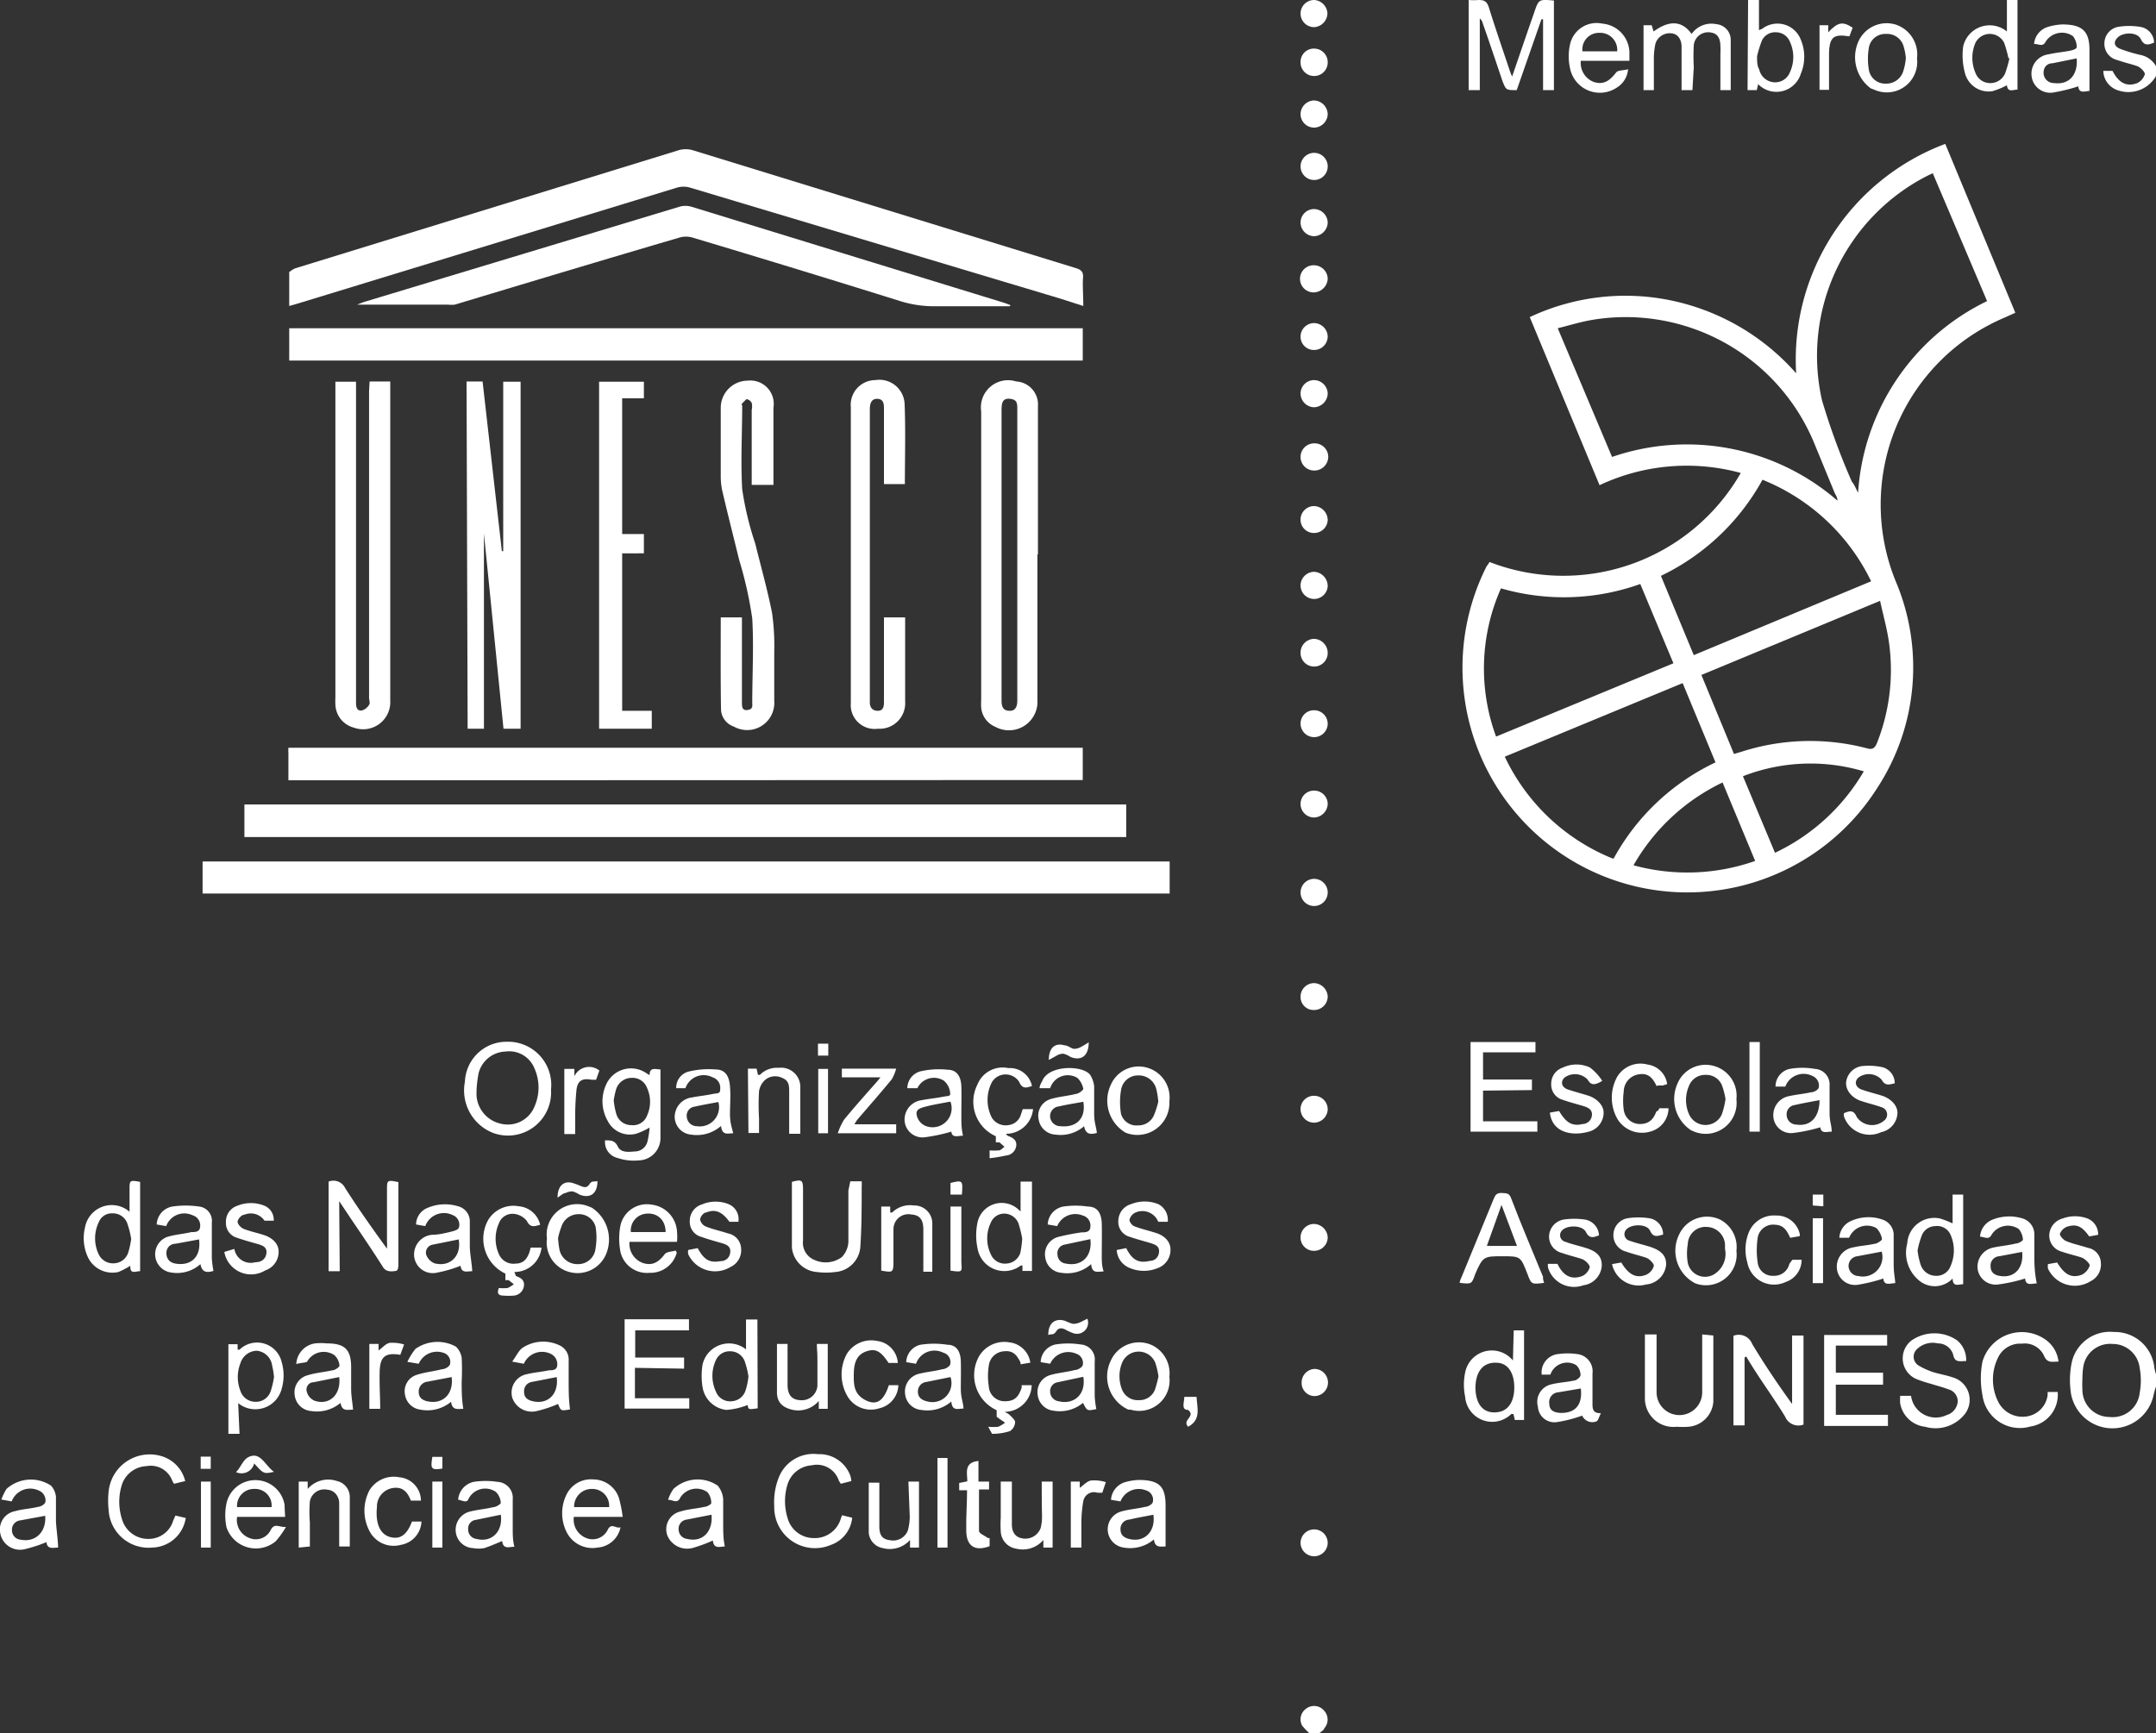 <svg xmlns="http://www.w3.org/2000/svg" viewBox="0 0 79.39 63.84"><rect x="0" y="0" width="79.39" height="63.84" fill="#333333" stroke="none"/><defs><style>.cls-1{fill:#fff;}</style></defs><title>Ativo 1</title><g id="Camada_2" data-name="Camada 2"><g id="Camada_1-2" data-name="Camada 1"><path class="cls-1" d="M79.39,51.07a2.76,2.76,0,0,0-.08.27,1.55,1.55,0,0,1-3.07-.17,3.17,3.17,0,0,1,.05-1,1.44,1.44,0,0,1,1.55-1.11,1.46,1.46,0,0,1,1.49,1.32,2.1,2.1,0,0,0,.06.24Zm-2.71-.27a3.66,3.66,0,0,0,0,.39,1,1,0,0,0,1,1,1,1,0,0,0,1.11-.89,2.53,2.53,0,0,0,0-.91,1,1,0,0,0-1-.89,1,1,0,0,0-1.08.86A3,3,0,0,0,76.68,50.8Z"/><path class="cls-1" d="M79.39,2.8A1.17,1.17,0,0,1,78,3.33a.77.77,0,0,1-.55-.72l.34,0c.22.44.52.6.91.45a.54.54,0,0,0,.28-.33c0-.08-.15-.24-.27-.29s-.5-.14-.75-.23a.61.61,0,0,1-.47-.62.62.62,0,0,1,.5-.6,2.51,2.51,0,0,1,.82,0,.6.6,0,0,1,.51.58c-.19.07-.35.15-.49-.13s-.66-.25-.85-.06-.11.35.12.43a5.64,5.64,0,0,0,.7.21.85.85,0,0,1,.64.52Z"/><path class="cls-1" d="M48.22,63.84a2.37,2.37,0,0,1-.27-.28.48.48,0,0,1,.15-.63.48.48,0,0,1,.66.08.48.48,0,0,1,0,.65c0,.06-.12.12-.18.18Z"/><path class="cls-1" d="M54.85,20.7a7.53,7.53,0,0,0,9.25-3.28,7.54,7.54,0,0,0-5.2.45l-2.57-6.19a8.27,8.27,0,0,1,5.27-.6,8.42,8.42,0,0,1,4.54,2.67A8.48,8.48,0,0,1,71.63,5.3l2.58,6.22-.4.18a7.48,7.48,0,0,0-4,9.72A8.12,8.12,0,0,1,69.14,29a8.28,8.28,0,0,1-14.4-8.14A2,2,0,0,0,54.85,20.7Zm12.81-2.26c0-.13-.07-.21-.1-.28l-.74-1.8a7.51,7.51,0,0,0-8.18-4.58c-.42.07-.84.2-1.28.31l2,4.74A8.46,8.46,0,0,1,67.66,18.44Zm.76-.29a8.44,8.44,0,0,1,4.75-7.06l-2-4.71-.15.07a7.44,7.44,0,0,0-3.93,8.29,25.44,25.44,0,0,0,1.1,3C68.28,17.84,68.34,18,68.42,18.15Zm-9,13.47a8.34,8.34,0,0,1,3.75-3.54l-1.21-2.92-6.55,2.71A7.5,7.5,0,0,0,59.38,31.62ZM68.9,21.41a7.58,7.58,0,0,0-4-3.74,8.42,8.42,0,0,1-3.74,3.54l1.21,2.92Zm-5.05,6.36.27-.08a8.25,8.25,0,0,1,4.62-.13c.21.06.29,0,.37-.18a7.3,7.3,0,0,0,.45-3.7c-.07-.51-.21-1-.33-1.55l-6.58,2.73Zm-8.76-.64,6.53-2.7L60.4,21.51a8.34,8.34,0,0,1-5.13.16A7.26,7.26,0,0,0,55.09,27.13Zm10.27,4.28a7.49,7.49,0,0,0,3.27-3,6.85,6.85,0,0,0-4.45.18Zm-1.93-2.59a7.5,7.5,0,0,0-3.28,3.05,7.52,7.52,0,0,0,4.48-.16Z"/><path class="cls-1" d="M43.07,31.73v1.18H7.46V31.73Z"/><path class="cls-1" d="M41.47,29.63v1.2H9v-1.2Z"/><path class="cls-1" d="M39.89,11.27,39.05,11,25.41,6.91a.87.87,0,0,0-.48,0L11,11.17l-.35.1c0-.44,0-.84,0-1.25,0,0,.14-.11.23-.14l5.68-1.75L25,5.53a.94.94,0,0,1,.5,0l14.1,4.34c.21.06.3.14.28.37S39.89,10.9,39.89,11.27Z"/><path class="cls-1" d="M10.62,28.74v-1a1.68,1.68,0,0,1,0-.2H39.87v1.19Z"/><path class="cls-1" d="M39.87,12.09v1.19H10.65V12.09Z"/><path class="cls-1" d="M37.18,11.28H34.45a4.19,4.19,0,0,1-1.27-.18Q29.34,9.9,25.5,8.75a.87.87,0,0,0-.48,0c-2.76.81-5.52,1.64-8.27,2.47a1.19,1.19,0,0,1-.26,0c-1.11,0-2.22,0-3.34,0l.23-.09L25,7.62a.79.79,0,0,1,.48,0L37,11.16l.21.08Z"/><path class="cls-1" d="M17.18,14.05h.59l.71,6.25h.05V14.06h.64V26.84h-.63l-.72-7.19h0v7.19h-.6Z"/><path class="cls-1" d="M13.61,14.05h.76V25.8a1,1,0,0,1-1.34,1,.91.91,0,0,1-.68-.84,2.43,2.43,0,0,1,0-.27V14.06h.76V25.83c0,.16,0,.36.21.34a.46.46,0,0,0,.27-.21c.05-.06,0-.18,0-.26,0-3.76,0-7.53,0-11.29Z"/><path class="cls-1" d="M38.2,20.42v5.35a1.05,1.05,0,0,1-1.55,1,.85.85,0,0,1-.52-.71,2.71,2.71,0,0,1,0-.29c0-3.54,0-7.08,0-10.62a1,1,0,0,1,1.29-1.1.85.85,0,0,1,.8.92v5.45Zm-.74,0V15.07c0-.2,0-.35-.26-.38s-.32.11-.32.41V25.8c0,.28.09.38.31.38s.27-.19.27-.38Z"/><path class="cls-1" d="M26.54,22.74h.78v3.13c0,.15,0,.31.21.28s.17-.17.17-.26c0-1,.06-2.08,0-3.11a14.5,14.5,0,0,0-.48-2.15c-.21-.86-.43-1.72-.63-2.58a2.56,2.56,0,0,1-.05-.55c0-.83,0-1.66,0-2.48a1,1,0,0,1,1-1,.86.86,0,0,1,.94,1c0,.94,0,1.88,0,2.84h-.8V15.1a.57.57,0,0,0,0-.26.27.27,0,0,0-.19-.14s-.11.1-.16.16,0,.05,0,.08c0,1-.06,2.06,0,3.08a11.53,11.53,0,0,0,.48,2c.21.85.45,1.7.62,2.56A8.63,8.63,0,0,1,28.51,24v1.82a1,1,0,0,1-1.49.94.69.69,0,0,1-.47-.62C26.53,25,26.54,23.88,26.54,22.74Z"/><path class="cls-1" d="M33.32,17.83h-.77V15.08c0-.18,0-.38-.24-.39s-.28.2-.28.39V25.87c0,.18.09.31.29.31s.23-.15.23-.32V22.74h.78v3.1a.94.94,0,0,1-1,1,.88.88,0,0,1-1-.95V15a.91.91,0,0,1,.9-1,.93.93,0,0,1,1.08.87C33.35,15.87,33.32,16.84,33.32,17.83Z"/><path class="cls-1" d="M22.91,20.38v5.8H24v.66H22.06V14.06h1.65v.61h-.8v5h.8v.71Z"/><path class="cls-1" d="M57.22,3.32h-.4V.71h-.06l-.91,2.61c-.39,0-.39,0-.52-.32-.24-.71-.48-1.43-.73-2.14a.32.32,0,0,0-.11-.18V3.32h-.41V0a2.26,2.26,0,0,0,.37,0c.2,0,.3.05.37.26.24.77.5,1.53.76,2.3a2.51,2.51,0,0,0,.1.26c.28-.81.54-1.58.81-2.35.17-.5.17-.5.73-.45Z"/><path class="cls-1" d="M64.24,50v2.5h-.41V49.2a.53.53,0,0,1,.69.3c.45.75.94,1.48,1.47,2.21V49.19h.42v3.28a.53.53,0,0,1-.68-.3c-.46-.75-1-1.47-1.43-2.21Z"/><path class="cls-1" d="M12.51,46.82H12.1v-3.3a.48.48,0,0,1,.61.24c.48.75,1,1.49,1.54,2.23a2.28,2.28,0,0,0,0-.26v-1.9c0-.36,0-.38.42-.29v.51c0,.83,0,1.65,0,2.48,0,.1,0,.27-.09.28s-.34.07-.47-.13c-.38-.6-.78-1.19-1.18-1.78l-.44-.66Z"/><path class="cls-1" d="M23.38,50.38V51.5h2v.38H23V48.59h2.37V49H23.39v1h1.8v.41Z"/><path class="cls-1" d="M54.61,40.17V41.3h2v.38H54.15v-3.3h2.39v.38H54.61v1h1.8v.39Z"/><path class="cls-1" d="M20.29,40.13a1.59,1.59,0,0,1-2.1,1.61,1.68,1.68,0,0,1-1.07-1.9,1.53,1.53,0,0,1,1.53-1.47A1.59,1.59,0,0,1,20.29,40.13Zm-2.74,0h0a2.26,2.26,0,0,0,0,.26,1.14,1.14,0,0,0,.9,1,1.06,1.06,0,0,0,1.23-.63,1.73,1.73,0,0,0,0-1.41,1,1,0,0,0-1.06-.62,1.06,1.06,0,0,0-1,.81A5,5,0,0,0,17.55,40.1Z"/><path class="cls-1" d="M72.4,50.13c-.24,0-.42.07-.48-.24a.58.58,0,0,0-.56-.41.83.83,0,0,0-.79.23.38.38,0,0,0,.07.58,2.73,2.73,0,0,0,.55.25c.23.07.48.11.71.19a.86.86,0,0,1,.46,1.34,1.37,1.37,0,0,1-1.47.48,1.05,1.05,0,0,1-.92-.86,2,2,0,0,1,0-.28h.4a.92.92,0,0,0,1.31.71.57.57,0,0,0,.41-.5.46.46,0,0,0-.35-.45c-.2-.08-.42-.13-.63-.2a4.83,4.83,0,0,1-.5-.16.83.83,0,0,1-.22-1.44,1.48,1.48,0,0,1,1.68,0A.94.94,0,0,1,72.4,50.13Z"/><path class="cls-1" d="M62.32,3.32h-.4V2.2c0-.17,0-.34,0-.5s-.08-.44-.36-.47a.55.55,0,0,0-.6.37,2.57,2.57,0,0,0-.06.55c0,.39,0,.77,0,1.17h-.38V.93h.3l.07.23c.49-.36,1-.47,1.4.09a.89.89,0,0,1,.91-.36.58.58,0,0,1,.53.57c0,.61,0,1.22,0,1.86h-.38V2a2.71,2.71,0,0,0,0-.29c0-.35-.14-.5-.41-.52a.53.53,0,0,0-.57.47,7.2,7.2,0,0,0,0,.81Z"/><path class="cls-1" d="M67.17,49.17h2.18l.14,0v.39H67.6v1h1.74V51H67.6v1.11h1.92v.41H67.17Z"/><path class="cls-1" d="M63.09,49.19c0,.83,0,1.63,0,2.44a1,1,0,0,1-.91.92,3.27,3.27,0,0,1-.44,0,1.05,1.05,0,0,1-1.17-1.06c0-.77,0-1.55,0-2.34H61v.47c0,.55,0,1.11,0,1.66a.84.84,0,0,0,1.68,0c0-.61,0-1.23,0-1.84v-.29Z"/><path class="cls-1" d="M22.28,42c.21,0,.36,0,.47.23s.39.2.62.18a.48.48,0,0,0,.47-.36,3.36,3.36,0,0,0,.08-.52,2.75,2.75,0,0,1-.47.22.91.91,0,0,1-1.07-.46,1.46,1.46,0,0,1-.07-1.32,1,1,0,0,1,1.51-.43l.1.06c0-.3.2-.22.4-.21v.82c0,.57,0,1.14,0,1.71a.82.82,0,0,1-.81.82,1.85,1.85,0,0,1-.77-.09A.6.6,0,0,1,22.28,42Zm.32-1.46a2.88,2.88,0,0,0,.1.51.57.57,0,0,0,.54.39.55.55,0,0,0,.59-.36,1.22,1.22,0,0,0,0-1,.57.57,0,0,0-.58-.38.6.6,0,0,0-.56.41A3.55,3.55,0,0,0,22.6,40.51Z"/><path class="cls-1" d="M75.8,50.15c-.24,0-.42.07-.54-.23a.78.78,0,0,0-.81-.43.9.9,0,0,0-.88.52,1.83,1.83,0,0,0,0,1.6,1,1,0,0,0,1.06.56.91.91,0,0,0,.77-.79s0-.07,0-.11h.37a1.18,1.18,0,0,1-1,1.27A1.39,1.39,0,0,1,73,51.39a3.23,3.23,0,0,1,0-1.24,1.51,1.51,0,0,1,2.26-.85A1.15,1.15,0,0,1,75.8,50.15Z"/><path class="cls-1" d="M31.31,43.51h.42a1.24,1.24,0,0,1,0,.18c0,.75,0,1.49-.05,2.24a1,1,0,0,1-.92.92,2.58,2.58,0,0,1-.68,0,1,1,0,0,1-.92-.9c0-.8,0-1.61,0-2.42.38-.1.41-.07.41.32,0,.61,0,1.23,0,1.84a.68.68,0,0,0,.43.72,1,1,0,0,0,1-.11.87.87,0,0,0,.24-.56c0-.63,0-1.26,0-1.89Z"/><path class="cls-1" d="M56.86,47.25c-.47.06-.47.06-.62-.34-.25-.64-.25-.64-.92-.64s-.72,0-1,.66c-.13.37-.13.37-.57.32,0-.08.05-.16.08-.24L55,44.16c.06-.15.12-.23.3-.22s.28,0,.35.21c.38,1,.78,1.92,1.17,2.88C56.81,47.1,56.83,47.17,56.86,47.25Zm-1-1.36-.57-1.51-.54,1.51Z"/><path class="cls-1" d="M31.35,54.55l-.39.1-.07-.11a.85.85,0,0,0-1-.57,1,1,0,0,0-.89.7,2.1,2.1,0,0,0,0,1.24,1,1,0,0,0,.95.74,1,1,0,0,0,1-.68,1.16,1.16,0,0,1,.06-.16l.37.09a1.18,1.18,0,0,1-.78,1,1.5,1.5,0,0,1-2.09-1.41,2.48,2.48,0,0,1,.17-1.08,1.37,1.37,0,0,1,1.44-.85,1.21,1.21,0,0,1,1.19.79A.91.91,0,0,1,31.35,54.55Z"/><path class="cls-1" d="M6.82,54.55l-.41.1a.75.75,0,0,1-.07-.12A.84.84,0,0,0,5.4,54a1,1,0,0,0-.9.65,2.09,2.09,0,0,0,0,1.33,1,1,0,0,0,1,.7A.94.94,0,0,0,6.38,56l.08-.18.38.09A1.28,1.28,0,0,1,5.6,57,1.47,1.47,0,0,1,4,55.61a3.1,3.1,0,0,1,0-.68,1.52,1.52,0,0,1,1.94-1.3A1.27,1.27,0,0,1,6.82,54.55Z"/><path class="cls-1" d="M55.74,49h.38v3.3h-.34l-.05-.22-.08,0a1,1,0,0,1-1.7-.64,2.18,2.18,0,0,1,0-.88,1,1,0,0,1,1.76-.45Zm-1.41,2.09c0,.64.3,1,.83.92.37-.05.59-.37.6-.87s-.18-.88-.56-.94C54.66,50.13,54.34,50.46,54.33,51.11Z"/><path class="cls-1" d="M71.9,45.06V44h.39v3.3c-.17,0-.38.12-.39-.21a.9.9,0,0,1-1.2.1,1.32,1.32,0,0,1-.47-1.39,1,1,0,0,1,1.21-.92A3.73,3.73,0,0,1,71.9,45.06Zm-1.29,1a2.71,2.71,0,0,0,.11.51.59.59,0,0,0,.55.42.55.55,0,0,0,.56-.37,1.43,1.43,0,0,0,0-1.13.54.54,0,0,0-.57-.33.54.54,0,0,0-.51.39A2.89,2.89,0,0,0,70.61,46.06Z"/><path class="cls-1" d="M73.9,1.16V0h.39v3.3c-.16,0-.36.12-.39-.16a2.78,2.78,0,0,1-.54.22.9.9,0,0,1-1-.65,2.49,2.49,0,0,1-.07-1A1,1,0,0,1,73.9,1.16Zm.06,1a4.6,4.6,0,0,0-.16-.58.59.59,0,0,0-1.06,0,1.4,1.4,0,0,0,0,1.1.58.58,0,0,0,.58.38.59.59,0,0,0,.54-.43A4.9,4.9,0,0,0,74,2.12Z"/><path class="cls-1" d="M27.9,51.87c-.34.05-.34.05-.37-.12a2.75,2.75,0,0,1-.78.18,1,1,0,0,1-.88-.84,2.57,2.57,0,0,1,0-.83,1,1,0,0,1,1.6-.56V48.6h.42Zm-.34-1.18a3.27,3.27,0,0,0-.14-.56.57.57,0,0,0-.53-.36.55.55,0,0,0-.53.33,1.36,1.36,0,0,0,0,1.15.56.56,0,0,0,.59.36.57.57,0,0,0,.51-.42A2.33,2.33,0,0,0,27.56,50.69Z"/><path class="cls-1" d="M4.77,44.63v-.8c0-.36,0-.37.39-.3v3.29c-.17,0-.38.13-.36-.2a3.09,3.09,0,0,1-.44.23,1,1,0,0,1-1.13-.56,1.67,1.67,0,0,1-.1-1.08A1,1,0,0,1,4.77,44.63Zm.06,1a3.19,3.19,0,0,0-.15-.59.56.56,0,0,0-.54-.35.51.51,0,0,0-.5.32,1.37,1.37,0,0,0,0,1.2.58.58,0,0,0,.56.32.57.57,0,0,0,.52-.39A3.24,3.24,0,0,0,4.83,45.64Z"/><path class="cls-1" d="M37.58,44.62v-1.1H38v3.29h-.35l0-.2-.06,0A1,1,0,0,1,36,46a2.32,2.32,0,0,1,0-1,.91.91,0,0,1,1.47-.48Zm.06,1a4.3,4.3,0,0,0-.14-.57A.57.57,0,0,0,37,44.7a.53.53,0,0,0-.51.32,1.35,1.35,0,0,0,0,1.19.56.56,0,0,0,.56.33.57.57,0,0,0,.52-.39A3.52,3.52,0,0,0,37.64,45.62Z"/><path class="cls-1" d="M8.82,52.81H8.41v-3.3h.34l0,.2.07,0a.93.93,0,0,1,1.55.45,1.76,1.76,0,0,1,0,1,1,1,0,0,1-1.6.52Zm1.27-2.1a3.32,3.32,0,0,0-.07-.42.63.63,0,0,0-.57-.54.65.65,0,0,0-.6.47,1.38,1.38,0,0,0,0,1,.58.58,0,0,0,.53.41.57.57,0,0,0,.58-.37A2.91,2.91,0,0,0,10.09,50.71Z"/><path class="cls-1" d="M57.09,50.63h-.32a.68.68,0,0,1,.63-.76,2.36,2.36,0,0,1,.65,0,.64.64,0,0,1,.59.72c0,.37,0,.74,0,1.1,0,.18,0,.37.31.36-.07.13-.09.26-.16.3a.41.41,0,0,1-.53-.21,5,5,0,0,1-.94.24.61.61,0,0,1-.69-.57.66.66,0,0,1,.49-.82c.27-.07.56-.08.83-.14.1,0,.25-.13.25-.2a.51.51,0,0,0-.16-.37A.65.65,0,0,0,57.09,50.63Zm1.12.51-.82.14a.36.36,0,0,0-.34.42c0,.26.19.33.42.34C58,52.05,58.28,51.75,58.21,51.14Z"/><path class="cls-1" d="M64.37,0h.4V1.11l.12-.05a.92.92,0,0,1,1.42.4,1.62,1.62,0,0,1,0,1.26.94.94,0,0,1-1.57.38l-.05.22h-.34Zm.33,2.05c0,.22,0,.37.08.51a.6.6,0,0,0,.54.47.58.58,0,0,0,.59-.37,1.33,1.33,0,0,0,0-1.12.55.55,0,0,0-.49-.35.54.54,0,0,0-.54.3A4.45,4.45,0,0,0,64.7,2.07Z"/><path class="cls-1" d="M17.39,46.82c-.18,0-.4.09-.43-.2a4.56,4.56,0,0,1-.85.25.69.69,0,0,1-.86-.73.73.73,0,0,1,.65-.66c.24,0,.49-.06.73-.12s.26-.11.28-.19a.38.38,0,0,0-.25-.42.73.73,0,0,0-1,.41l-.34-.06a.67.67,0,0,1,.42-.61,1.63,1.63,0,0,1,1.13-.06.57.57,0,0,1,.43.54c0,.3,0,.6,0,.9S17.37,46.49,17.39,46.82Zm-.5-1.17-.94.19a.3.3,0,0,0-.26.36.54.54,0,0,0,.31.33C16.57,46.68,17,46.26,16.89,45.65Z"/><path class="cls-1" d="M35.48,51.88c-.2,0-.42.11-.45-.26a1.35,1.35,0,0,1-1.11.31.65.65,0,0,1-.59-.58.67.67,0,0,1,.47-.74c.29-.08.6-.1.9-.18.11,0,.27-.1.29-.18a.36.36,0,0,0-.26-.43.72.72,0,0,0-1,.41l-.36-.06a.68.68,0,0,1,.52-.64,3.22,3.22,0,0,1,1,0c.34,0,.48.26.49.61s0,.65,0,1S35.46,51.6,35.48,51.88ZM35,50.72l-.89.18a.35.35,0,0,0-.31.36c0,.22.16.32.36.36A.7.7,0,0,0,35,50.72Z"/><path class="cls-1" d="M2.14,57c-.18,0-.4.08-.43-.2a5.31,5.31,0,0,1-.8.26A.74.74,0,0,1,0,56.4a.68.68,0,0,1,.55-.74c.28-.08.57-.09.85-.16.1,0,.25-.1.27-.17a.39.39,0,0,0-.24-.43.73.73,0,0,0-1,.4l-.38-.07a2,2,0,0,1,.19-.39,1.34,1.34,0,0,1,1.64-.12.73.73,0,0,1,.18.4c0,.28,0,.56,0,.84S2.13,56.62,2.14,57Zm-.48-1.17L.74,56a.34.34,0,0,0-.3.35.35.35,0,0,0,.32.36C1.31,56.82,1.73,56.41,1.66,55.79Z"/><path class="cls-1" d="M6.12,45.16l-.35-.06a.7.7,0,0,1,.57-.66,3.43,3.43,0,0,1,1,0,.53.53,0,0,1,.46.59c0,.44,0,.88,0,1.31a3.78,3.78,0,0,0,.06.47c-.23.07-.42.07-.48-.25a1.29,1.29,0,0,1-1.07.31.68.68,0,0,1-.16-1.31c.29-.09.6-.11.9-.18.13,0,.31,0,.32-.2a.39.39,0,0,0-.28-.42A.71.71,0,0,0,6.12,45.16Zm1.21.49-.87.16c-.2,0-.36.17-.33.4s.19.32.4.34C7.08,46.61,7.41,46.25,7.33,45.65Z"/><path class="cls-1" d="M38.93,45.16l-.35-.06a.7.7,0,0,1,.57-.66,3.09,3.09,0,0,1,.91,0c.36,0,.5.26.51.63s0,.79,0,1.18c0,.19,0,.38.07.58-.21,0-.43.1-.46-.27a1.32,1.32,0,0,1-1.09.32.65.65,0,0,1-.6-.56.66.66,0,0,1,.47-.76,8.36,8.36,0,0,1,.87-.17c.13,0,.31,0,.32-.2a.38.38,0,0,0-.28-.42A.72.72,0,0,0,38.93,45.16Zm1.22.48-.94.2a.32.32,0,0,0-.27.37.34.34,0,0,0,.31.33C39.83,46.66,40.23,46.27,40.15,45.64Z"/><path class="cls-1" d="M41.26,55.3l-.35-.06a.73.73,0,0,1,.52-.65,2.09,2.09,0,0,1,.49-.08c.74,0,1,.21,1,.94,0,.5,0,1,0,1.51-.19,0-.39.06-.43-.26a1.35,1.35,0,0,1-1.11.3.68.68,0,0,1-.09-1.33c.28-.08.59-.1.88-.17.1,0,.27-.1.28-.18a.36.36,0,0,0-.26-.43A.72.72,0,0,0,41.26,55.3Zm1.21.49c-.3.06-.6.11-.89.18a.34.34,0,0,0-.32.36c0,.22.15.32.35.36C42.16,56.81,42.56,56.39,42.47,55.79Z"/><path class="cls-1" d="M15.42,50.23,15,50.16a2.34,2.34,0,0,1,.3-.48,1.41,1.41,0,0,1,1.49-.08A.74.74,0,0,1,17,50a8.82,8.82,0,0,1,0,.89c0,.32,0,.63.06,1-.2,0-.41.07-.45-.26a1.36,1.36,0,0,1-1.13.29.66.66,0,0,1-.57-.57.63.63,0,0,1,.43-.71c.3-.1.63-.13.94-.21.11,0,.27-.1.29-.18a.35.35,0,0,0-.23-.42A.73.73,0,0,0,15.42,50.23Zm1.21.49-.89.17a.36.36,0,0,0-.32.39c0,.21.16.31.36.34C16.33,51.72,16.71,51.32,16.63,50.72Z"/><path class="cls-1" d="M38.67,50.23l-.35-.06a.69.69,0,0,1,.54-.65,3,3,0,0,1,.94,0,.55.55,0,0,1,.51.62c0,.43,0,.86,0,1.29a3.78,3.78,0,0,0,.06.47c-.34.07-.34.07-.49-.23a1.34,1.34,0,0,1-1.08.29.66.66,0,0,1-.59-.59.65.65,0,0,1,.45-.72c.3-.09.62-.11.92-.19.11,0,.27-.1.29-.18a.36.36,0,0,0-.24-.42A.73.73,0,0,0,38.67,50.23Zm1.22.48-.94.2a.33.33,0,0,0-.28.36.36.36,0,0,0,.31.34C39.54,51.75,40,51.36,39.89,50.71Z"/><path class="cls-1" d="M27,41.74c-.19,0-.41.1-.45-.27a1.34,1.34,0,0,1-1.1.32.66.66,0,0,1-.58-.84.72.72,0,0,1,.62-.53c.24-.05.48-.07.72-.12s.31,0,.31-.2a.4.4,0,0,0-.28-.42.71.71,0,0,0-1,.4l-.34,0a.61.61,0,0,1,.45-.61,3.14,3.14,0,0,1,1-.08c.36,0,.5.25.53.62s0,.68,0,1S26.93,41.47,27,41.74Zm-.5-1.16c-.31.06-.62.11-.92.18a.33.33,0,0,0-.29.38.37.37,0,0,0,.37.34A.71.71,0,0,0,26.45,40.58Z"/><path class="cls-1" d="M40.39,41.73c-.21.05-.41.08-.47-.25a1.32,1.32,0,0,1-1.05.31.66.66,0,0,1-.62-.54.64.64,0,0,1,.44-.77c.3-.09.62-.11.93-.19.1,0,.28-.15.27-.19a.75.75,0,0,0-.22-.4.68.68,0,0,0-1,.38l-.39,0c0-.1.06-.19.1-.27.24-.6,1.52-.58,1.77-.21a1,1,0,0,1,.14.41c0,.33,0,.65,0,1S40.36,41.46,40.39,41.73Zm-.5-1.15c-.31.06-.6.1-.89.17a.36.36,0,0,0-.33.4.38.38,0,0,0,.39.33C39.62,41.54,40,41.2,39.89,40.58Z"/><path class="cls-1" d="M24.6,55.24a1.49,1.49,0,0,1,.2-.4,1.31,1.31,0,0,1,1.63-.12.89.89,0,0,1,.2.5c0,.29,0,.59,0,.89s0,.56.06.85c-.17,0-.41.11-.44-.22a5.39,5.39,0,0,1-.73.27.79.79,0,0,1-.94-.44.67.67,0,0,1,.48-.9c.28-.09.58-.1.88-.17.09,0,.26-.1.25-.14a.61.61,0,0,0-.14-.4.7.7,0,0,0-1,.2C24.94,55.4,24.79,55.24,24.6,55.24Zm1.6.55-.92.18a.34.34,0,0,0-.29.38.35.35,0,0,0,.31.33C25.86,56.82,26.26,56.42,26.2,55.79Z"/><path class="cls-1" d="M74.9,1.62A.72.72,0,0,1,75.38,1a2.13,2.13,0,0,1,.56-.1c.71,0,1,.23,1,.93,0,.5,0,1,0,1.52-.14,0-.39.12-.41-.17a6.44,6.44,0,0,1-.94.23.69.69,0,0,1-.78-.6A.72.72,0,0,1,75.44,2c.25-.06.52-.08.77-.13s.26-.11.26-.15a.64.64,0,0,0-.14-.39.71.71,0,0,0-1,.2C75.22,1.75,75.07,1.61,74.9,1.62Zm1.57.53-.89.18c-.2,0-.34.15-.33.37a.38.38,0,0,0,.39.36C76.18,3.13,76.52,2.77,76.47,2.15Z"/><path class="cls-1" d="M19.29,50.23l-.43-.08c.15-.2.24-.42.4-.52a1.39,1.39,0,0,1,1.38-.06.58.58,0,0,1,.3.55c0,.26,0,.52,0,.79s0,.64.05,1c-.33.06-.34.06-.44-.2a4.46,4.46,0,0,1-.78.26.76.76,0,0,1-.9-.47.69.69,0,0,1,.5-.88c.28-.07.57-.09.85-.15.12,0,.29,0,.3-.19a.42.42,0,0,0-.25-.42A.73.73,0,0,0,19.29,50.23Zm1.21.49-.92.18a.34.34,0,0,0-.28.38c0,.2.14.29.32.33C20.18,51.74,20.58,51.34,20.5,50.72Z"/><path class="cls-1" d="M16.87,55.24a.73.73,0,0,1,.57-.66,2.9,2.9,0,0,1,.88,0,.59.59,0,0,1,.56.65c0,.34,0,.67,0,1s0,.48.06.74c-.19,0-.41.11-.45-.21-.22.09-.44.19-.66.26a1.13,1.13,0,0,1-.41,0,.67.67,0,0,1-.64-.63.69.69,0,0,1,.54-.72c.28-.07.57-.09.85-.16.1,0,.28-.12.27-.16a.62.62,0,0,0-.18-.4.69.69,0,0,0-1,.24C17.19,55.4,17,55.24,16.87,55.24Zm1.57.55-.92.19a.32.32,0,0,0-.28.36.34.34,0,0,0,.3.34C18.1,56.83,18.53,56.41,18.44,55.79Z"/><path class="cls-1" d="M24.92,46.14a1,1,0,0,1-1,.74,1,1,0,0,1-1.07-.76,2.54,2.54,0,0,1,0-1A1,1,0,0,1,24,44.37a1.06,1.06,0,0,1,.93,1,2.16,2.16,0,0,1,0,.37H23.18a.75.75,0,0,0,.5.78c.32.1.55,0,.8-.33.07-.09.27-.09.4-.13Zm-.41-.76c0-.45-.31-.71-.69-.68a.62.62,0,0,0-.59.68h1.28Z"/><path class="cls-1" d="M10.91,50.24a.81.81,0,0,1,.69-.76,2.12,2.12,0,0,1,.44,0c.66,0,.89.23.89.88,0,.27,0,.53,0,.79s.05.51.07.77c-.2,0-.41.08-.46-.25a1.35,1.35,0,0,1-1.09.3.66.66,0,0,1-.6-.6.65.65,0,0,1,.49-.72c.29-.09.6-.11.9-.18.1,0,.27-.13.26-.17a.58.58,0,0,0-.19-.39.7.7,0,0,0-1,.24C11.28,50.19,11.09,50.19,10.91,50.24Zm1.58.48-.94.19c-.18,0-.31.18-.25.36a.5.5,0,0,0,.28.32C12.13,51.78,12.57,51.36,12.49,50.72Z"/><path class="cls-1" d="M75,47.27c-.17,0-.41.11-.43-.18a5.87,5.87,0,0,1-1,.22.67.67,0,0,1-.75-.59.72.72,0,0,1,.58-.77c.27-.06.56-.08.83-.15.1,0,.26-.1.26-.14a.68.68,0,0,0-.15-.39.71.71,0,0,0-1,.2c-.11.22-.26.08-.43.08a.73.73,0,0,1,.44-.62,1.66,1.66,0,0,1,1.1-.06.61.61,0,0,1,.46.61c0,.28,0,.56,0,.84S74.93,46.94,75,47.27Zm-.49-1.17-.89.17a.34.34,0,0,0-.32.38c0,.23.17.33.38.35C74.18,47.07,74.53,46.7,74.46,46.1Z"/><path class="cls-1" d="M33.78,40.08l-.37,0a.65.65,0,0,1,.48-.62,3.05,3.05,0,0,1,1-.06c.36,0,.5.27.51.63s0,.63,0,1,0,.52.06.8c-.18,0-.4.1-.43-.15a6.15,6.15,0,0,1-1,.21.66.66,0,0,1-.71-.78.72.72,0,0,1,.63-.59c.25-.05.5-.07.75-.12s.32,0,.28-.2a.65.65,0,0,0-.23-.4A.68.68,0,0,0,33.78,40.08Zm1.18.5c-.31.06-.62.11-.92.19s-.32.18-.27.36a.56.56,0,0,0,.29.33A.7.7,0,0,0,35,40.58Z"/><path class="cls-1" d="M69.79,47.26c-.17,0-.42.12-.44-.17a6.14,6.14,0,0,1-.94.23.67.67,0,0,1-.77-.59.72.72,0,0,1,.62-.79c.25-.06.52-.07.77-.13.1,0,.28-.14.27-.17a.73.73,0,0,0-.21-.41.71.71,0,0,0-1,.36l-.36,0a.71.71,0,0,1,.41-.61,1.56,1.56,0,0,1,1.18-.06.6.6,0,0,1,.41.61c0,.33,0,.65,0,1S69.77,47,69.79,47.26Zm-.5-1.16-.9.17a.36.36,0,0,0-.32.38.38.38,0,0,0,.37.35A.72.72,0,0,0,69.29,46.1Z"/><path class="cls-1" d="M67.45,41.68c-.18,0-.39.09-.42-.16a6,6,0,0,1-1,.21.65.65,0,0,1-.73-.6.71.71,0,0,1,.59-.76c.27-.06.54-.08.8-.14.11,0,.26-.09.28-.17a.38.38,0,0,0-.23-.43.72.72,0,0,0-1,.39l-.36,0a.66.66,0,0,1,.52-.65,2.64,2.64,0,0,1,.93,0,.57.57,0,0,1,.54.61c0,.32,0,.65,0,1S67.44,41.39,67.45,41.68ZM67,40.52c-.31.06-.61.11-.91.18a.34.34,0,0,0-.3.37.36.36,0,0,0,.36.35C66.68,41.5,67,41.13,67,40.52Z"/><path class="cls-1" d="M60,2.24H58.21a.75.75,0,0,0,.48.78c.33.1.55,0,.82-.35.07-.09.26-.07.44-.12a.87.87,0,0,1-.42.68,1.12,1.12,0,0,1-1.72-.73,2,2,0,0,1,0-.85A1,1,0,0,1,59,.87a1.09,1.09,0,0,1,1,1.07Zm-.45-.35a.63.63,0,0,0-.67-.68.61.61,0,0,0-.61.68Z"/><path class="cls-1" d="M10.5,55.87H8.73a.71.71,0,0,0,.46.78.61.61,0,0,0,.78-.3c.14-.27.31-.09.56-.11a3.18,3.18,0,0,1-.38.53,1.14,1.14,0,0,1-1.81-.52,2.18,2.18,0,0,1,0-.88,1.09,1.09,0,0,1,2.14.06C10.48,55.56,10.49,55.69,10.5,55.87ZM10,55.51a.61.61,0,0,0-.64-.67.62.62,0,0,0-.63.67Z"/><path class="cls-1" d="M22.93,55.87h-1.8a.73.73,0,0,0,.46.78.62.62,0,0,0,.8-.33c.14-.24.3,0,.46-.07A.93.93,0,0,1,22,57a1.06,1.06,0,0,1-1.15-.6,1.55,1.55,0,0,1,0-1.33,1,1,0,0,1,1-.58,1,1,0,0,1,.94.68A5.06,5.06,0,0,1,22.93,55.87Zm-.5-.36a.62.62,0,0,0-.62-.67.65.65,0,0,0-.67.67Z"/><path class="cls-1" d="M36.7,52.18l0-.24a1.42,1.42,0,0,1-.64-2,1.08,1.08,0,0,1,1.1-.5.88.88,0,0,1,.78.75l-.36.06,0-.06c-.15-.33-.32-.45-.6-.42a.6.6,0,0,0-.57.53,2.42,2.42,0,0,0,0,.76.58.58,0,0,0,.6.55c.32,0,.49-.13.61-.5l0-.09.37,0A1,1,0,0,1,37,52c.07.05.12.06.15.09s.22.19.23.28a.42.42,0,0,1-.19.34,2.07,2.07,0,0,1-.66.1s-.08-.14-.14-.26a1.84,1.84,0,0,0,.37,0,1.28,1.28,0,0,0,.25-.15l-.22-.15Z"/><path class="cls-1" d="M19.89,45.11c-.21.06-.36.12-.49-.14a.69.69,0,0,0-.47-.26.53.53,0,0,0-.56.35,1.39,1.39,0,0,0,0,1.13.58.58,0,0,0,.62.35c.34,0,.48-.26.55-.59l.4,0a1,1,0,0,1-1,.9C19,47,19,47,19,47c.18.06.33.16.29.38a.41.41,0,0,1-.38.34,2.2,2.2,0,0,1-.36,0c-.2,0-.26-.08-.18-.28a1.73,1.73,0,0,0,.32,0,1,1,0,0,0,.23-.14l-.19-.15-.12,0v-.24a1.42,1.42,0,0,1-.62-2,1.09,1.09,0,0,1,1.12-.48A.88.88,0,0,1,19.89,45.11Z"/><path class="cls-1" d="M36.44,42.66v-.15s0-.08,0-.14a1.87,1.87,0,0,0,.34,0c.08,0,.14-.09.21-.13l-.18-.16a.42.42,0,0,0-.14,0l0-.23a1.39,1.39,0,0,1-.68-1.9,1,1,0,0,1,1.14-.61A.83.83,0,0,1,38,40c-.19.06-.35.13-.47-.15a.59.59,0,0,0-1,0,1.42,1.42,0,0,0,0,1.33.6.6,0,0,0,.6.26.54.54,0,0,0,.46-.38l.07-.21.38,0a1,1,0,0,1-1,.91.28.28,0,0,0,.08.08c.18.06.33.16.3.37a.41.41,0,0,1-.38.35A5.49,5.49,0,0,1,36.44,42.66Z"/><path class="cls-1" d="M43.06,50.71a1.12,1.12,0,0,1-1.43,1.21l-.08,0a1.34,1.34,0,0,1-.65-1.8,1.14,1.14,0,0,1,1.55-.56A1.15,1.15,0,0,1,43.06,50.71Zm-.4,0a2.82,2.82,0,0,0-.12-.52.66.66,0,0,0-1.22,0,1.32,1.32,0,0,0,0,1,.62.62,0,0,0,.61.38.61.61,0,0,0,.6-.39A4.54,4.54,0,0,0,42.66,50.69Z"/><path class="cls-1" d="M63.94,40.49a1.14,1.14,0,0,1-1.53,1.2l-.14-.06a1.38,1.38,0,0,1-.5-1.72,1.12,1.12,0,0,1,1.37-.64A1.14,1.14,0,0,1,63.94,40.49Zm-.4,0a2.93,2.93,0,0,0-.13-.51.62.62,0,0,0-.6-.39.63.63,0,0,0-.61.39,1.29,1.29,0,0,0,0,1.07.66.66,0,0,0,1.2,0A3,3,0,0,0,63.54,40.47Z"/><path class="cls-1" d="M20.14,45.62a1.12,1.12,0,0,1,1.5-1.2l.15.06a1.4,1.4,0,0,1,.52,1.73,1.14,1.14,0,0,1-1.41.62A1.12,1.12,0,0,1,20.14,45.62Zm.41,0a3.62,3.62,0,0,0,.05.4.67.67,0,0,0,.68.54.64.64,0,0,0,.65-.58,2.4,2.4,0,0,0,0-.8.63.63,0,0,0-.63-.46.66.66,0,0,0-.63.47A2.65,2.65,0,0,0,20.55,45.6Z"/><path class="cls-1" d="M70.59,2.15a1.12,1.12,0,0,1-1.51,1.18l-.2-.08a1.43,1.43,0,0,1-.44-1.74,1.14,1.14,0,0,1,1.38-.6A1.16,1.16,0,0,1,70.59,2.15Zm-.41,0a2.17,2.17,0,0,0-.08-.43.63.63,0,0,0-.65-.47.61.61,0,0,0-.63.49,2.43,2.43,0,0,0,0,.85.61.61,0,0,0,.63.49.65.65,0,0,0,.64-.48A2.11,2.11,0,0,0,70.18,2.12Z"/><path class="cls-1" d="M63.94,46.07a1.13,1.13,0,0,1-1.51,1.2h0a1.35,1.35,0,0,1-.6-1.8,1.13,1.13,0,0,1,1.51-.55A1.14,1.14,0,0,1,63.94,46.07Zm-.42,0c0-.07,0-.15,0-.23a.69.69,0,0,0-.67-.65.65.65,0,0,0-.7.63,2.05,2.05,0,0,0,0,.7.65.65,0,0,0,.94.43A.88.88,0,0,0,63.52,46Z"/><path class="cls-1" d="M43.06,40.56a1.18,1.18,0,0,1-1.61,1.16,1.37,1.37,0,0,1-.54-1.78,1.12,1.12,0,0,1,1.46-.57A1.14,1.14,0,0,1,43.06,40.56Zm-.41,0a2.89,2.89,0,0,0-.07-.44.66.66,0,0,0-.65-.51.63.63,0,0,0-.65.54,2.62,2.62,0,0,0,0,.88.59.59,0,0,0,.63.42.62.62,0,0,0,.6-.42A3.06,3.06,0,0,0,42.65,40.58Z"/><path class="cls-1" d="M77.26,45.48l-.33.06c-.26-.37-.46-.47-.81-.36a.45.45,0,0,0-.27.27c0,.07.13.22.23.26.26.11.53.16.8.25a.58.58,0,0,1,.48.56.68.68,0,0,1-.38.67,1.09,1.09,0,0,1-1.57-.47.76.76,0,0,1,0-.16l.34-.06c.27.45.53.59.91.45a.58.58,0,0,0,.29-.34c0-.07-.16-.23-.27-.28s-.51-.14-.76-.23a.61.61,0,0,1-.46-.6.66.66,0,0,1,.49-.62,1.32,1.32,0,0,1,.92,0A.63.63,0,0,1,77.26,45.48Z"/><path class="cls-1" d="M61.24,45.47c-.21.06-.36.12-.48-.14s-.67-.25-.86-.06a.25.25,0,0,0,.11.43c.23.08.48.14.71.21.46.14.65.35.63.69a.81.81,0,0,1-.74.71,1,1,0,0,1-1.25-.75l.34-.06c.27.45.55.6.92.45a.51.51,0,0,0,.28-.33c0-.08-.15-.24-.27-.29s-.5-.14-.75-.23a.62.62,0,0,1-.47-.62.63.63,0,0,1,.52-.61,2.68,2.68,0,0,1,.8,0A.6.6,0,0,1,61.24,45.47Z"/><path class="cls-1" d="M57,46.55l.35,0c.21.44.51.6.91.45a.51.51,0,0,0,.28-.33c0-.08-.15-.24-.27-.29s-.5-.14-.75-.23a.62.62,0,0,1-.48-.61.65.65,0,0,1,.53-.62,2.68,2.68,0,0,1,.8,0,.62.62,0,0,1,.51.58c-.19.07-.35.14-.48-.12s-.67-.26-.86-.08a.25.25,0,0,0,.11.44c.23.09.48.14.73.22.44.13.62.34.6.68a.78.78,0,0,1-.68.7,1,1,0,0,1-1.29-.63A.41.41,0,0,1,57,46.55Z"/><path class="cls-1" d="M27.19,45l-.33,0c-.27-.37-.52-.48-.86-.34-.1,0-.22.17-.22.26a.36.36,0,0,0,.2.25c.27.11.56.17.83.26a.59.59,0,0,1,.48.56.68.68,0,0,1-.4.68,1.09,1.09,0,0,1-1.55-.48.49.49,0,0,1,0-.15l.35-.07c.24.44.44.55.84.48.19,0,.34-.12.36-.33s-.13-.28-.3-.33-.51-.14-.75-.23a.57.57,0,0,1-.44-.59.63.63,0,0,1,.45-.61,1.28,1.28,0,0,1,1,0A.6.6,0,0,1,27.19,45Z"/><path class="cls-1" d="M59,39.81c-.25.15-.41.19-.54-.05a.65.65,0,0,0-.85-.07c-.16.15-.11.36.13.44s.51.15.76.23.56.32.55.64a.73.73,0,0,1-.58.69c-.56.15-1.31.05-1.4-.71l.34-.06c.26.44.49.57.86.48.18,0,.34-.14.35-.34s-.15-.27-.31-.32-.51-.14-.76-.23a.58.58,0,0,1-.43-.59.62.62,0,0,1,.43-.6,1.17,1.17,0,0,1,1,0A2,2,0,0,1,59,39.81Z"/><path class="cls-1" d="M8.26,46.11,8.63,46a.61.61,0,0,0,.77.49c.21,0,.38-.1.41-.33s-.15-.29-.32-.34-.51-.14-.76-.23a.56.56,0,0,1-.41-.57.61.61,0,0,1,.42-.61,1.32,1.32,0,0,1,1,0,.56.56,0,0,1,.34.55l-.34,0A.61.61,0,0,0,9,44.74c-.11,0-.24.16-.25.25s.12.23.22.27c.25.1.52.15.78.24s.5.29.51.58a.72.72,0,0,1-.49.71A1,1,0,0,1,8.26,46.11Z"/><path class="cls-1" d="M69.77,39.9c-.21.05-.36.1-.48-.13a.64.64,0,0,0-.87-.07c-.15.15-.09.35.13.43s.51.15.76.23.56.31.56.63a.75.75,0,0,1-.6.71,1,1,0,0,1-1.37-.58.41.41,0,0,1,0-.12c.2-.08.35-.14.47.14a.68.68,0,0,0,1,.14.28.28,0,0,0-.09-.5c-.25-.09-.52-.15-.78-.24s-.55-.35-.52-.69a.68.68,0,0,1,.65-.59,2.36,2.36,0,0,1,.7.05A.61.61,0,0,1,69.77,39.9Z"/><path class="cls-1" d="M43,45l-.35,0a.63.63,0,0,0-.86-.33.4.4,0,0,0-.2.26c0,.08.1.21.19.24.26.1.54.16.81.25s.5.29.51.58a.71.71,0,0,1-.48.71,1.33,1.33,0,0,1-1,0,.76.76,0,0,1-.5-.67l.35-.07c.22.44.46.57.87.47.18,0,.33-.13.34-.34s-.15-.26-.3-.31-.51-.14-.76-.23a.57.57,0,0,1-.44-.6.65.65,0,0,1,.47-.61,1.34,1.34,0,0,1,1,0A.65.65,0,0,1,43,45Z"/><path class="cls-1" d="M11,57V54.57h.33l0,.27a1,1,0,0,1,1.08-.29.6.6,0,0,1,.47.57c0,.61,0,1.21,0,1.84h-.39v-.88c0-.23,0-.47,0-.71s-.16-.48-.43-.5a.54.54,0,0,0-.65.43,5,5,0,0,0,0,.78c0,.29,0,.58,0,.88Z"/><path class="cls-1" d="M32.45,46.8V44.44h.33l0,.22s.06,0,.07,0a.94.94,0,0,1,.8-.26.66.66,0,0,1,.68.64c0,.59,0,1.19,0,1.8H34V45.63c0-.11,0-.23,0-.34,0-.38-.14-.54-.45-.56a.55.55,0,0,0-.65.53c0,.41,0,.82,0,1.23S32.84,46.86,32.45,46.8Z"/><path class="cls-1" d="M33.45,54.57h.39V57h-.33l0-.28a1,1,0,0,1-1,.3.63.63,0,0,1-.52-.56c0-.61,0-1.23,0-1.85h.39v.62c0,.32,0,.65,0,1s.14.47.4.5a.58.58,0,0,0,.65-.36,2.08,2.08,0,0,0,.07-.5Z"/><path class="cls-1" d="M30.08,49.5h.4v2.39h-.33l0-.29a1,1,0,0,1-.95.33c-.36-.08-.57-.25-.59-.61,0-.6,0-1.2,0-1.82H29V51c0,.37.15.55.45.57a.58.58,0,0,0,.65-.52c0-.31,0-.63,0-.95S30.08,49.72,30.08,49.5Z"/><path class="cls-1" d="M38.36,54.57h.4V57h-.34l0-.28a1,1,0,0,1-1,.32.67.67,0,0,1-.57-.64,4.13,4.13,0,0,1,0-.5V54.57h.41v.73c0,.28,0,.57,0,.85s.13.47.38.51a.6.6,0,0,0,.68-.38,1.75,1.75,0,0,0,.05-.46C38.36,55.41,38.36,55,38.36,54.57Z"/><path class="cls-1" d="M27.54,39.36h.32l.05.23s.06,0,.07,0a.88.88,0,0,1,.69-.26.71.71,0,0,1,.8.74c0,.56,0,1.11,0,1.69h-.41V40.21c0-.21,0-.41-.26-.51a.58.58,0,0,0-.62.07.71.71,0,0,0-.23.42,8.35,8.35,0,0,0,0,1c0,.18,0,.35,0,.54h-.39Z"/><path class="cls-1" d="M31.46,41.41H33v.33H30.85a2.36,2.36,0,0,1,.23-.5c.37-.45.76-.89,1.15-1.33a2.92,2.92,0,0,0,.19-.23H31l0-.32h2a1.76,1.76,0,0,1-.16.39c-.42.51-.85,1-1.28,1.5Z"/><path class="cls-1" d="M15.5,55.27l-.37,0c-.11-.28-.27-.5-.61-.47a.69.69,0,0,0-.64.71c-.06.61.12,1,.48,1.1s.62-.06.81-.57l.35,0a.91.91,0,0,1-.76.86,1,1,0,0,1-1.15-.5,1.61,1.61,0,0,1,0-1.52,1.05,1.05,0,0,1,1.09-.47A.87.87,0,0,1,15.5,55.27Z"/><path class="cls-1" d="M33.06,50.2l-.34,0c-.29-.44-.48-.54-.81-.43s-.46.37-.47.8,0,.78.43,1,.68,0,.86-.55l.35,0a.9.9,0,0,1-.7.85,1,1,0,0,1-1.2-.49,1.59,1.59,0,0,1,0-1.51,1.06,1.06,0,0,1,1.12-.48A.87.87,0,0,1,33.06,50.2Z"/><path class="cls-1" d="M66,46.4l.34,0a.86.86,0,0,1-.59.82,1,1,0,0,1-1.41-.73,1.69,1.69,0,0,1,.06-1.11,1,1,0,0,1,1-.61.87.87,0,0,1,.87.67.22.22,0,0,1,0,.09l-.35.06c-.11-.24-.23-.47-.55-.48a.58.58,0,0,0-.64.44,3.09,3.09,0,0,0,0,1,.55.55,0,0,0,.58.44.57.57,0,0,0,.58-.44Z"/><path class="cls-1" d="M61.1,40.82l.34,0a.9.9,0,0,1-.68.86,1.06,1.06,0,0,1-1.21-.48,1.59,1.59,0,0,1,0-1.54,1,1,0,0,1,1.12-.45.84.84,0,0,1,.72.72l-.16.05-.17,0L61,40c-.17-.36-.35-.48-.66-.43a.65.65,0,0,0-.55.64,2.43,2.43,0,0,0,0,.66.6.6,0,0,0,.59.53c.3,0,.49-.13.61-.46C61.06,40.91,61.08,40.88,61.1,40.82Z"/><path class="cls-1" d="M35.61,54.89l-.29,0,0-.27.3-.06c0-.29-.14-.7.41-.75v.76l.39,0v.29l-.37,0c0,.52,0,1,0,1.53,0,.09.21.17.33.26l.06,0,0,.3c-.54.2-.85,0-.86-.56S35.61,55.4,35.61,54.89Z"/><path class="cls-1" d="M34.89,57h-.37v-3.3h.37Z"/><path class="cls-1" d="M64.42,38.38h.38v3.3h-.38Z"/><path class="cls-1" d="M67,.93h.32l0,.26c.36-.38.53-.41.9-.17l-.12.32c-.56-.09-.73,0-.75.61,0,.23,0,.46,0,.69v.67H67Z"/><path class="cls-1" d="M21.15,39.37l0,.27a.6.6,0,0,1,.92-.21l-.12.34-.16,0c-.31-.06-.51,0-.56.35a9.76,9.76,0,0,0-.05,1.08c0,.18,0,.37,0,.57h-.4V39.37Z"/><path class="cls-1" d="M40.72,54.59l-.13.39-.18,0a.4.4,0,0,0-.52.31,4.68,4.68,0,0,0-.07.84c0,.28,0,.56,0,.87l-.39,0V54.57h.33l0,.23c.13-.09.26-.24.41-.27A1.41,1.41,0,0,1,40.72,54.59Z"/><path class="cls-1" d="M14,51.89h-.4V49.5h.34l0,.24c.14-.1.26-.25.41-.28a1.46,1.46,0,0,1,.53.06l-.14.38c-.56-.09-.75.07-.76.64S14,51.41,14,51.89Z"/><path class="cls-1" d="M66.75,44.87h.38v2.39h-.38Z"/><path class="cls-1" d="M35,46.8V44.44h.4V46.5C35.43,46.86,35.43,46.86,35,46.8Z"/><path class="cls-1" d="M15.92,54.57h.37V57h-.37Z"/><path class="cls-1" d="M7.4,54.57h.36V57H7.4Z"/><path class="cls-1" d="M30.49,41.74h-.36V39.37h.36Z"/><path class="cls-1" d="M48.4,1.79a.5.5,0,0,1,.49.51.5.5,0,0,1-1,0A.49.49,0,0,1,48.4,1.79Z"/><path class="cls-1" d="M48.39,17.33a.5.5,0,0,1,0-1,.5.5,0,0,1,.52.48A.51.51,0,0,1,48.39,17.33Z"/><path class="cls-1" d="M48.89,6.11a.5.5,0,1,1-.52-.48A.5.5,0,0,1,48.89,6.11Z"/><path class="cls-1" d="M48.4,50.42a.49.49,0,1,1,0,1,.48.48,0,0,1-.47-.49A.5.5,0,0,1,48.4,50.42Z"/><path class="cls-1" d="M48.89,19.16a.5.5,0,0,1-.53.47.49.49,0,0,1-.47-.52.5.5,0,0,1,.51-.47A.52.52,0,0,1,48.89,19.16Z"/><path class="cls-1" d="M48.89,21.58a.5.5,0,0,1-.52.48.5.5,0,0,1-.48-.52.51.51,0,0,1,.5-.48A.53.53,0,0,1,48.89,21.58Z"/><path class="cls-1" d="M48.89,45.57a.5.5,0,0,1-.5.5.49.49,0,0,1-.5-.47.5.5,0,0,1,.48-.52A.52.52,0,0,1,48.89,45.57Z"/><path class="cls-1" d="M48.39,37.2a.48.48,0,0,1-.5-.49.5.5,0,0,1,.51-.5.52.52,0,0,1,.49.49A.5.5,0,0,1,48.39,37.2Z"/><path class="cls-1" d="M48.4,40.36a.5.5,0,0,1,.49.51.51.51,0,0,1-.5.48.5.5,0,0,1-.5-.5A.49.49,0,0,1,48.4,40.36Z"/><path class="cls-1" d="M48.39,1a.5.5,0,1,1,0-1,.52.52,0,0,1,.49.49A.52.52,0,0,1,48.39,1Z"/><path class="cls-1" d="M48.89,4.2a.51.51,0,0,1-.51.5.5.5,0,0,1-.49-.48.51.51,0,0,1,.49-.52A.52.52,0,0,1,48.89,4.2Z"/><path class="cls-1" d="M48.39,15a.51.51,0,0,1-.5-.51.5.5,0,0,1,.48-.49.51.51,0,0,1,.52.49A.52.52,0,0,1,48.39,15Z"/><path class="cls-1" d="M48.89,24.05a.5.5,0,0,1-1,0,.51.51,0,0,1,.49-.52A.52.52,0,0,1,48.89,24.05Z"/><path class="cls-1" d="M48.89,26.66a.5.5,0,0,1-.51.49.5.5,0,0,1-.49-.51.49.49,0,0,1,.49-.48A.5.5,0,0,1,48.89,26.66Z"/><path class="cls-1" d="M48.89,10.27a.53.53,0,0,1-.52.5.5.5,0,0,1,0-1A.51.51,0,0,1,48.89,10.27Z"/><path class="cls-1" d="M48.4,30.11a.5.5,0,0,1-.51-.49.49.49,0,0,1,.47-.5.5.5,0,0,1,.53.47A.52.52,0,0,1,48.4,30.11Z"/><path class="cls-1" d="M48.39,32.37a.5.5,0,1,1,0,1,.5.5,0,0,1,0-1Z"/><path class="cls-1" d="M48.89,8.2a.52.52,0,0,1-.51.5.51.51,0,0,1-.49-.52.5.5,0,0,1,.49-.48A.51.51,0,0,1,48.89,8.2Z"/><path class="cls-1" d="M48.4,57.32a.5.5,0,0,1-.51-.49.5.5,0,0,1,1,0A.5.5,0,0,1,48.4,57.32Z"/><path class="cls-1" d="M48.38,12.89a.49.49,0,0,1-.49-.51.5.5,0,0,1,.49-.48.51.51,0,0,1,.51.5A.5.5,0,0,1,48.38,12.89Z"/><path class="cls-1" d="M40.09,38.39c0,.52-.29.69-.67.54a.88.88,0,0,0-.26-.12.47.47,0,0,0-.25.07l-.29.16c0-.44.22-.64.57-.54.12,0,.23.1.34.13a.52.52,0,0,0,.24-.05A3.65,3.65,0,0,0,40.09,38.39Z"/><path class="cls-1" d="M38.6,49.17c0-.46.27-.63.62-.52a1.72,1.72,0,0,0,.29.11.66.66,0,0,0,.27-.06l.26-.13a.41.41,0,0,1-.5.54,1.73,1.73,0,0,1-.31-.14c-.13-.06-.24-.08-.34.07S38.72,49.12,38.6,49.17Z"/><path class="cls-1" d="M9.36,53.9a.48.48,0,0,1-.67.32c.21-.2.26-.54.6-.6s.51.39.8.59C9.71,54.29,9.71,54.29,9.36,53.9Z"/><path class="cls-1" d="M22,43.5c0,.48-.28.65-.66.5a1,1,0,0,0-.26-.12.57.57,0,0,0-.25.06c-.09,0-.18.1-.3.17,0-.42.22-.63.55-.54a3,3,0,0,1,.32.12c.13.05.22.06.31-.08S21.89,43.54,22,43.5Z"/><path class="cls-1" d="M43.75,52.55c-.24-.26.3-.37,0-.62-.27,0-.14-.28-.14-.48h.45C44.08,51.85,44.24,52.29,43.75,52.55Z"/><path class="cls-1" d="M35.42,44H35v-.43C35.45,43.46,35.46,43.47,35.42,44Z"/><path class="cls-1" d="M7.39,53.65h.37v.45H7.39Z"/><path class="cls-1" d="M30.5,38.44v.44h-.38v-.44Z"/><path class="cls-1" d="M16.29,54.09c-.42.07-.44,0-.37-.43h.37Z"/><path class="cls-1" d="M66.75,44.4V44h.39v.43Z"/></g></g></svg>